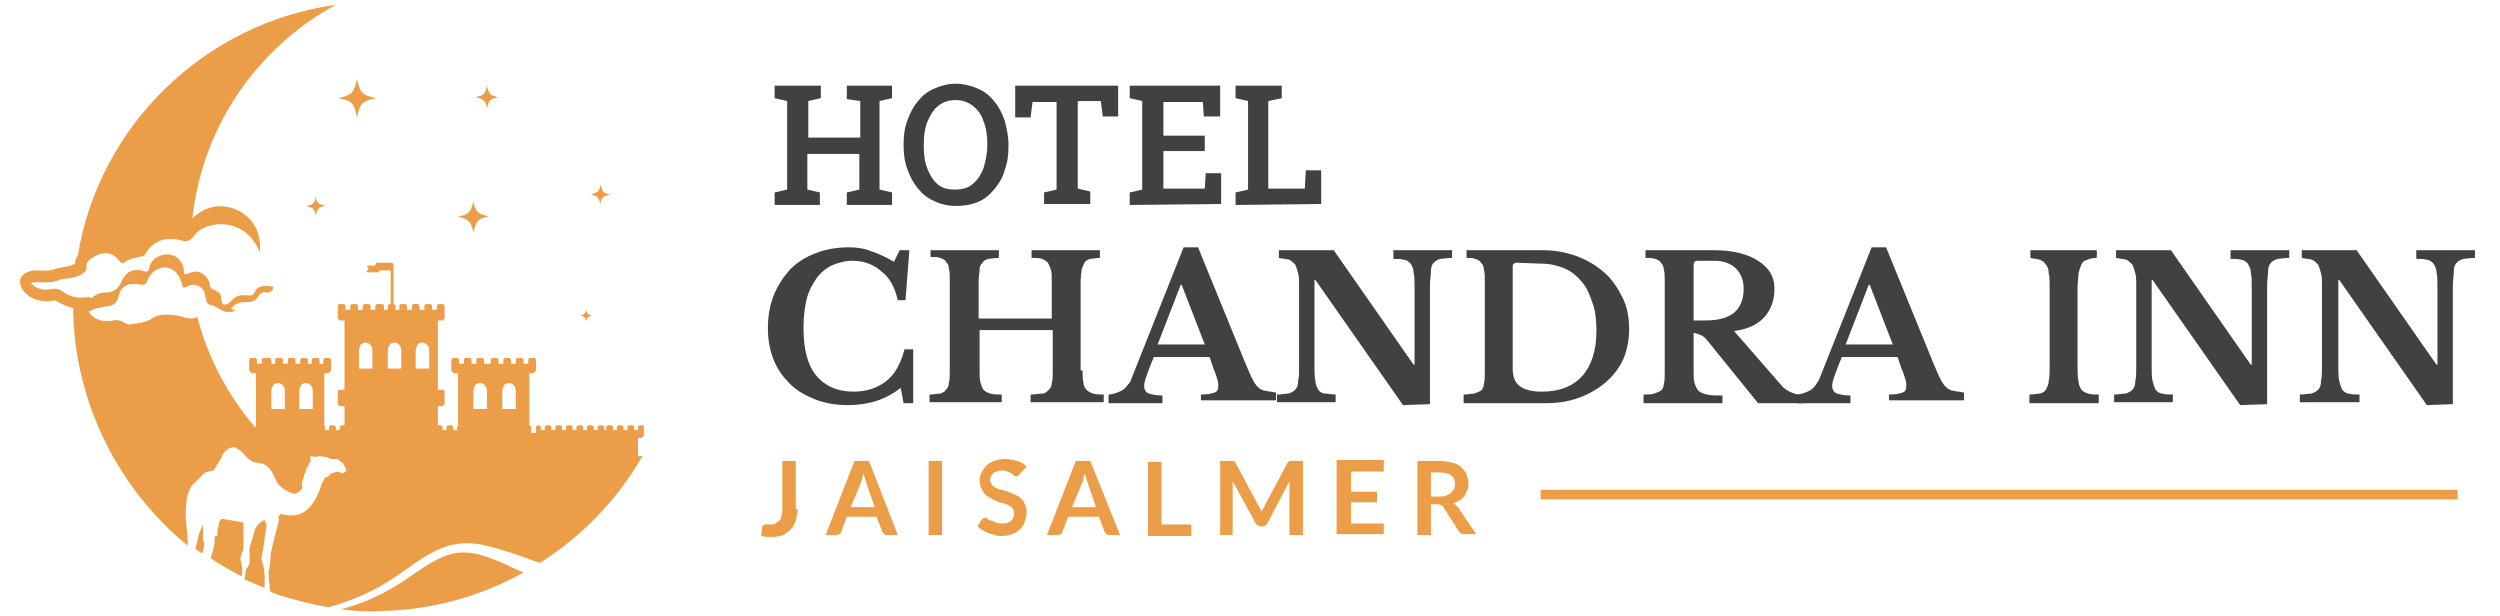 <?xml version="1.0" encoding="UTF-8"?> <!-- Generator: Adobe Illustrator 26.0.1, SVG Export Plug-In . SVG Version: 6.00 Build 0) --> <svg xmlns="http://www.w3.org/2000/svg" xmlns:xlink="http://www.w3.org/1999/xlink" version="1.1" id="Layer_1" x="0px" y="0px" width="259.8px" height="64px" viewBox="0 0 259.8 64" style="enable-background:new 0 0 259.8 64;" xml:space="preserve"> <style type="text/css"> .st0{fill:#EC9D47;} .st1{fill:#414141;} </style> <g> <path class="st0" d="M47.6,22.5c1.1-0.2,1.3-0.4,1.6-1.6c0.2,1.1,0.4,1.3,1.6,1.6c-1.1,0.2-1.3,0.4-1.6,1.6 C48.9,23,48.7,22.8,47.6,22.5z M50.6,11.3c0.2-0.9,0.3-1,1.2-1.2c-0.9-0.2-1-0.3-1.2-1.2c-0.2,0.9-0.3,1-1.2,1.2 C50.3,10.3,50.5,10.5,50.6,11.3z M37.1,12.2c0.3-1.5,0.6-1.7,2-2c-1.5-0.3-1.7-0.6-2-2c-0.3,1.5-0.6,1.7-2,2 C36.5,10.4,36.8,10.7,37.1,12.2z M60.9,33.4c0.1-0.4,0.2-0.5,0.6-0.6c-0.4-0.1-0.5-0.2-0.6-0.6c-0.1,0.4-0.2,0.5-0.6,0.6 C60.8,32.9,60.8,33,60.9,33.4z M62.4,21.2c0.1-0.7,0.3-0.8,1-1c-0.7-0.1-0.8-0.3-1-1c-0.1,0.7-0.3,0.8-1,1 C62.1,20.4,62.2,20.5,62.4,21.2z M66.9,44.3v0.9c0,0.2-0.1,0.3-0.3,0.3h-0.3v1.9h0.1h0.3c0,0,0,0,0.1,0c0,0,0,0.1-0.1,0.1l0,0 c-2.6,4.5-6.3,8.3-10.6,11c-1.4-0.5-2.7-1-4.1-1.4c-1.4-0.4-2.8-0.8-4.3-0.6c-2.7,0.3-4.8,2.3-7,3.7c-2,1.3-4.3,2.3-6.6,2.9 c-1.7-0.3-3.3-0.7-4.9-1.2c-0.4-0.1-0.8-0.3-1.1-0.4v-0.1c-0.1-0.3-0.2-1.8-0.2-2c0.1-0.3,0.2-1,0.2-1.1s0-0.7,0.1-1.1 c0.1-0.4,0.5-2.1,0.6-2.4C28.9,54.4,29,54,29,54l-0.1-0.3l0.3-0.3c0,0,1.6,0.6,2.8-0.5c1.1-1.1,1.4-2.6,1.4-2.6l0.3-0.5l0.1-0.2 c0,0,0.3,0,0.3-0.1c0.1-0.1,0.3-0.3,0.3-0.3l0.7-0.2l0.5,0.2c0.1,0,0.1-0.1,0.1-0.1h0.1V49H36c0-0.1,0-0.3-0.1-0.4 c-0.1-0.1-0.1-0.2-0.1-0.2s-0.1-0.2-0.2-0.3c-0.1-0.1-0.3-0.2-0.3-0.2s-0.1-0.2-0.4-0.2c-0.3,0-0.5,0-0.5,0l-0.3-0.1 c0,0,0-0.1-0.1-0.1s-0.2,0-0.2,0s-0.3-0.1-0.6-0.1s-0.4,0.1-0.4,0.1s-0.4-0.1-0.5-0.1s0,0.5,0,0.5l-0.2,0.3L32,48.5 c0,0-0.2,0.2-0.2,0.3s-0.1,0.3-0.1,0.4c0,0-0.2,0.2-0.1,0.3c0,0.1-0.3,0.6-0.2,0.6c0,0.1-0.1,0.4,0,0.4c0,0,0.1,0.2-0.1,0.4 s-0.4,0.4-0.8,0.4c-0.4-0.1-1-0.4-1.5-0.9s-0.6-1.8-1.7-2.2c-0.4-0.1-1-0.1-1.3-0.4c-0.5-0.3-0.7-0.8-1.2-1.1 c-0.1-0.1-0.6-0.3-0.7-0.2c-0.9,0.2-1.1,1.1-1.1,1.1s-0.4,0.6-0.5,0.8s-0.3,0.5-0.3,0.5s-0.8,0.1-1,0.3s-1,1-1.2,1.2 s-0.5,0.8-0.6,1.5s-0.1,1.2-0.1,1.7s0.2,2,0.2,2.5c0,0.2,0,0.4,0,0.6C12.3,50.8,7.7,41.8,7.6,32c-0.6-0.1-1.2-0.4-1.9-0.8l0,0l0,0 c-0.3,0.1-0.6,0.1-0.9,0.1c-0.8,0-1.7-0.3-2.2-0.9c-0.4-0.4-0.7-1.1-0.4-1.6s1-0.7,1.6-0.7S5,28.2,5.6,28c0.8-0.3,1.5-0.2,2.2-0.6 c0-0.3,0.1-0.6,0.3-0.9c2.2-13.4,13.1-24.1,26.8-26C26.8,4.9,21,13.1,20,22.7c1.3-1.3,3-1.6,4.6-0.9c1.7,0.8,2.6,2.4,2.4,4.4 c-0.6-1.4-1.5-2.4-3.1-2.8c-1.4-0.3-3.1,0.1-3.8,1.2L20,24.7c0,0,0,0.1-0.1,0.1c-0.3,0.3-0.6,0.3-1,0.2c-1.7-0.5-3.1,0.1-3.8,1.4 c-0.1,0.1-0.1,0.2-0.2,0.2c-0.7,0.2-1.4,0.2-2,0.7c-0.2,0.1-0.4,0-0.5-0.2c-0.8-1.1-2-0.9-2.8-0.3c-0.4,0.2-0.7,0.6-0.6,1 c0,0.3-0.2,0.5-0.5,0.7c-0.7,0.4-1.2,0.4-2,0.5c-0.2,0-0.5,0.2-0.7,0.2c-0.8,0.3-1.7,0-2.6,0.2c0.4,0.5,1,0.7,1.6,0.7 c0.3,0,0.6-0.1,0.9-0.1c0.5,0,0.9,0.4,1.3,0.6c0.6,0.3,1.2,0.4,1.8,0.3c0.2,0,0.5-0.1,0.7,0.1c0.4-0.4,0.9-0.6,1.5-0.6 c0.8,0,1.3-0.4,1.6-1.1c0.5-1.1,1.3-1.5,2.4-1.1c0.4,0.1,0.5-0.1,0.5-0.4c0.2-0.6,0.5-1,1.1-1.2c1.2-0.5,2.4,0.2,2.5,1.5 c0,0.4,0.1,0.5,0.5,0.3c0.1,0,0.2-0.1,0.3-0.1c0.9-0.3,1.7,0.4,1.9,1.2c0,0.1,0,0.3,0.1,0.4c0.3,0.3,0.8,0.3,1,0.7 c0.2,0.3-0.1,1.3,0.7,1c0.2-0.1,0.4-0.3,0.6-0.5c0.3-0.3,0.8-0.5,1.3-0.4c0.2,0,0.4,0,0.6,0c0.3-0.1,0.4-0.4,0.5-0.6 c0.4-0.5,1.2-0.4,1.8-0.3c0,0.3-0.2,0.5-0.5,0.6c-0.2,0-0.4-0.1-0.6,0c-0.4,0.1-0.5,0.6-0.8,0.8c-0.3,0.2-0.8,0.2-1.2,0.2 c-0.5,0-1,0.3-1.3,0.7c0.2,0.1,0.3,0.1,0.5,0.1c-0.3,0.3-0.7,0.2-1,0.2c-0.2,0-0.3-0.1-0.5-0.2c-0.4-0.1-0.7-0.5-1.1-0.5 c-0.7-0.1-0.4-1.1-0.8-1.6s-1.1-0.7-1.7-0.3c-0.4,0.2-0.4,0-0.5-0.3c-0.2-0.9-0.8-1.6-1.6-1.7c-0.8-0.1-1.7,0.5-2,1.4 c-0.1,0.3-0.2,0.4-0.6,0.4c-1.3-0.3-2.2,0.1-2.4,1.3c-0.1,0.4-0.4,0.8-0.9,0.9c-0.8,0.1-1.5,0.2-2.2,0.6c0.6,0.9,1.6,1.1,2.6,0.9 c0.3-0.1,0.6,0,0.9,0.1c0.3,0.2,0.6,0.4,0.9,0.3c0.8-0.1,1.6-0.2,2.2-0.6c0.4-0.3,0.9-0.4,1.5-0.4c0.7,0,1.3,0.1,1.9,0.3 c0.5,0.1,0.9,0.2,1.3-0.1c1.1,4.3,3.2,8.2,6,11.5l0.1-0.1v-5.5h-0.3c-0.2,0-0.4-0.2-0.4-0.4v-1l0,0c0-0.1,0.1-0.2,0.2-0.2h0.4 c0.1,0,0.2,0.1,0.2,0.2v0.4h0.5v-0.4c0-0.1,0.1-0.2,0.2-0.2H28c0.1,0,0.2,0.1,0.2,0.2v0.4h0.4v-0.4c0-0.1,0.1-0.2,0.2-0.2h0.4 c0.1,0,0.2,0.1,0.2,0.2v0.4h0.5v-0.4l0,0c0-0.1,0.1-0.2,0.2-0.2h0.4c0.1,0,0.2,0.1,0.2,0.2v0.4h0.5v-0.4c0-0.1,0.1-0.2,0.2-0.2h0.4 l0,0c0.1,0,0.2,0.1,0.2,0.2v0.4h0.4v-0.4c0-0.1,0.1-0.2,0.2-0.2H33c0.1,0,0.2,0.1,0.2,0.2v0.4h0.4v-0.4c0-0.1,0.1-0.2,0.2-0.2h0.4 l0,0c0.1,0,0.2,0.1,0.2,0.2v1c0,0.2-0.2,0.4-0.4,0.4h-0.3v5.5c0.1,0,0.1,0.1,0.1,0.1v0.3h0.4v-0.3c0-0.1,0.1-0.2,0.2-0.2h0.3 c0.1,0,0.2,0.1,0.2,0.2v0.3h0.4v-0.3c0-0.1,0.1-0.2,0.2-0.2h0.3v-2h-0.3c-0.1,0-0.1,0-0.2,0c0,0-0.1,0-0.1-0.1 c-0.1-0.1-0.1-0.2-0.1-0.3v-1.1c0-0.1,0.1-0.2,0.2-0.2h0.4h0.1v-7.2h-0.3c-0.1,0-0.1,0-0.2,0l-0.1-0.1c-0.1-0.1-0.1-0.2-0.1-0.3 v-1.1l0,0c0-0.1,0.1-0.2,0.2-0.2h0.4c0.1,0,0.2,0.1,0.2,0.2v0.4h0.5v-0.4c0-0.1,0.1-0.2,0.2-0.2H37c0.1,0,0.2,0.1,0.2,0.2v0.4h0.5 v-0.4c0-0.1,0.1-0.2,0.2-0.2h0.4c0.1,0,0.2,0.1,0.2,0.2v0.4H39v-0.4c0-0.1,0.1-0.2,0.2-0.2h0.1h0.3h0.1c0.1,0,0.2,0.1,0.2,0.2l0,0 l0,0v0.1v0.3h0.4v-0.4c0-0.1,0.1-0.2,0.2-0.2h0.1v-3.5h-1.2v0.2h-1.3l0,0c0,0,0,0,0-0.1l0.2-0.3l-0.2-0.3l0,0l0,0H39v-0.1 c0-0.1,0.1-0.2,0.2-0.2h1.5c0.1,0,0.2,0.1,0.2,0.2v4.1l0,0c0.1,0,0.2,0.1,0.2,0.2v0.4h0.4c0,0,0-0.1,0-0.2v-0.2l0,0 c0-0.1,0.1-0.2,0.2-0.2h0.4c0.1,0,0.2,0.1,0.2,0.2v0.4h0.5v-0.4c0-0.1,0.1-0.2,0.2-0.2h0.4c0.1,0,0.2,0.1,0.2,0.2v0.4h0.5v-0.4 c0-0.1,0.1-0.2,0.2-0.2h0.4c0.1,0,0.2,0.1,0.2,0.2v0.4h0.5v-0.4c0-0.1,0.1-0.2,0.2-0.2H46c0.1,0,0.2,0.1,0.2,0.2v1.1 c0,0.1,0,0.1,0,0.2c0,0,0,0.1-0.1,0.1L46,33.3c0,0-0.1,0-0.2,0h-0.3v7.2h0.1H46c0.1,0,0.2,0.1,0.2,0.2v1.1c0,0.1,0,0.1,0,0.2 c0,0,0,0.1-0.1,0.1L46,42.2c0,0-0.1,0-0.2,0h-0.3v2h0.3c0.1,0,0.2,0.1,0.2,0.2v0.3h0.4v-0.3c0-0.1,0.1-0.2,0.2-0.2h0.3 c0.1,0,0.2,0.1,0.2,0.2v0.3h0.4v-0.3c0-0.1,0-0.1,0.1-0.1v-5.5h-0.3c-0.2,0-0.4-0.2-0.4-0.4v-1c0-0.1,0.1-0.2,0.2-0.2h0.4 c0.1,0,0.2,0.1,0.2,0.2v0.4h0.5v-0.4l0,0c0-0.1,0.1-0.2,0.2-0.2h0.4c0.1,0,0.2,0.1,0.2,0.2v0.4h0.5v-0.4c0-0.1,0.1-0.2,0.2-0.2h0.4 c0.1,0,0.2,0.1,0.2,0.2v0.4H51v-0.4l0,0c0-0.1,0.1-0.2,0.2-0.2h0.4c0.1,0,0.2,0.1,0.2,0.2v0.4h0.5v-0.4c0-0.1,0.1-0.2,0.2-0.2h0.4 l0,0c0.1,0,0.2,0.1,0.2,0.2v0.4h0.5v-0.4c0-0.1,0.1-0.2,0.2-0.2h0.4c0.1,0,0.2,0.1,0.2,0.2v0.4h0.5v-0.4c0-0.1,0.1-0.2,0.2-0.2h0.4 c0.1,0,0.2,0.1,0.2,0.2v1c0,0.2-0.2,0.4-0.4,0.4H55v5.4c0.1,0,0.2,0.1,0.2,0.2l0,0V45h0.5v-0.6c0-0.1,0.1-0.2,0.2-0.2H56 c0.1,0,0.2,0.1,0.2,0.2v0.3h0.4v-0.3c0-0.1,0.1-0.2,0.2-0.2h0.3c0.1,0,0.2,0.1,0.2,0.2v0.3h0.4v-0.3c0-0.1,0.1-0.2,0.2-0.2h0.3 c0.1,0,0.2,0.1,0.2,0.2v0.3h0.4v-0.3c0-0.1,0.1-0.2,0.2-0.2h0.3c0.1,0,0.2,0.1,0.2,0.2v0.3h0.4v-0.3c0-0.1,0.1-0.2,0.2-0.2h0.1h0.2 c0.1,0,0.2,0.1,0.2,0.2v0.3H61v-0.3c0-0.1,0.1-0.2,0.2-0.2h0.3c0.1,0,0.2,0.1,0.2,0.2v0.3h0.4v-0.3c0-0.1,0.1-0.2,0.2-0.2h0.3 c0.1,0,0.2,0.1,0.2,0.2v0.3H63v-0.3c0-0.1,0.1-0.2,0.2-0.2h0.3c0.1,0,0.2,0.1,0.2,0.2v0.3h0.4v-0.3c0-0.1,0.1-0.2,0.2-0.2h0.3 c0.1,0,0.2,0.1,0.2,0.2v0.3h0.4v-0.3c0-0.1,0.1-0.2,0.2-0.2h0.3c0.1,0,0.2,0.1,0.2,0.2v0.3h0.4v-0.3c0-0.1,0.1-0.2,0.2-0.2h0.3 C66.9,44.1,66.9,44.2,66.9,44.3z M29.6,40.6c0-0.4-0.3-0.8-0.7-0.8c-0.2,0-0.4,0.1-0.5,0.2c-0.1,0.2-0.2,0.4-0.2,0.6v1.9h1.4 C29.6,42.5,29.6,40.6,29.6,40.6z M32.5,40.6c0-0.4-0.3-0.8-0.7-0.8c-0.2,0-0.4,0.1-0.5,0.2c-0.1,0.2-0.2,0.4-0.2,0.6v1.9h1.4V40.6z M38.7,36.4c0-0.4-0.3-0.8-0.7-0.8c-0.2,0-0.4,0.1-0.5,0.2c-0.1,0.2-0.2,0.4-0.2,0.6v1.9h1.4V36.4z M41.7,36.4 c0-0.4-0.3-0.8-0.7-0.8l0,0c-0.2,0-0.4,0.1-0.5,0.2c-0.1,0.2-0.2,0.4-0.2,0.6v1.9h0.4l0,0h1V36.4z M44.6,36.4 c0-0.4-0.3-0.8-0.7-0.8c-0.2,0-0.4,0.1-0.5,0.2c-0.1,0.2-0.2,0.4-0.2,0.6v1.9h1.4V36.4z M50.6,40.6c0-0.4-0.3-0.8-0.7-0.8 c-0.2,0-0.4,0.1-0.5,0.2c-0.1,0.2-0.2,0.4-0.2,0.6v1.9h1.4V40.6z M53.6,40.6c0-0.4-0.3-0.8-0.7-0.8c-0.2,0-0.4,0.1-0.5,0.2 c-0.1,0.2-0.2,0.4-0.2,0.6v1.9h1.4V40.6z M21.1,54.5l-0.4,0.9c0,0-0.2,1-0.4,1.6c0.2,0.2,0.5,0.4,0.7,0.5c0.1-0.3,0.2-0.6,0.2-0.7 c0.1-0.3-0.1-0.5-0.1-0.8C21.1,55.9,21.1,54.5,21.1,54.5z M31.8,21.4c0.7,0.2,0.9,0.3,1,1c0.2-0.7,0.3-0.9,1-1 c-0.7-0.2-0.9-0.3-1-1C32.7,21.2,32.5,21.3,31.8,21.4z M53.5,59.1c-5.8-2.8-6.8-2-11.9,1.5c-1.9,1.2-4,2.2-6.2,2.7 c1.4,0.2,2.8,0.3,4.2,0.2c5.2-0.1,10.3-1.5,14.8-4C54.1,59.4,53.8,59.2,53.5,59.1z M25.6,59.1c0,0-0.1,0.4-0.2,1.1 c0.7,0.3,1.4,0.6,2.1,0.9c0-0.4,0-1,0-1.3c0-0.5-0.2-1.4-0.3-1.6c-0.1-0.2,0.1-0.7,0.2-1.5c0.1-0.7,0.3-2.2,0.3-2.2 c-0.1-0.1-0.2-0.5-0.2-0.5l-0.7,0.5c0,0-0.2,0.3-0.3,0.5c-0.1,0.3-0.6,2.1-0.6,2.1s0.1,1.2,0,1.5C25.9,58.8,25.6,59.1,25.6,59.1z M23,53.9l-0.2,0.3l-0.1,0.5c-0.1,0.1-0.1,0.4-0.1,0.8c0,0.4-0.3,0.2-0.3,0.2s0,0.2,0,0.6c0,0.5-0.4,1.6-0.4,1.7l0,0 c1,0.7,2.1,1.3,3.2,1.9l0.1-0.6c0,0-0.1-0.8-0.2-1.1s0.3-0.9,0.3-1.3c0-0.4,0-2.6,0-2.6L23,53.9z"></path> <g> <g> <g> <g> <path class="st1" d="M93.5,26h1l-0.4,5.2h-0.8c-0.3-1.3-0.8-2.3-1.7-3c-0.8-0.7-1.8-1.1-3-1.1c-0.8,0-1.5,0.2-2.2,0.5 c-0.6,0.3-1.2,0.8-1.6,1.4s-0.8,1.3-1,2.2s-0.3,1.8-0.3,2.9c0,2.1,0.4,3.8,1.3,4.9s2.2,1.7,3.9,1.7c1.4,0,2.5-0.4,3.4-1.1 s1.5-1.8,1.9-3.3h0.9v5.6h-1l-0.3-1.6c-1.5,1.2-3.3,1.8-5.5,1.8c-1.2,0-2.4-0.2-3.4-0.6c-1-0.4-1.9-0.9-2.6-1.6 c-0.7-0.7-1.3-1.5-1.7-2.5c-0.4-1-0.6-2.1-0.6-3.3s0.2-2.4,0.6-3.4s1-1.9,1.7-2.7c0.7-0.7,1.6-1.3,2.7-1.7 c1-0.4,2.2-0.6,3.4-0.6c0.8,0,1.6,0.1,2.3,0.4c0.7,0.2,1.5,0.6,2.4,1.1L93.5,26z"></path> <path class="st1" d="M112.5,38.5c0,0.5,0,0.9,0.1,1.3c0,0.3,0.2,0.6,0.3,0.7c0.2,0.2,0.4,0.3,0.7,0.4c0.3,0.1,0.7,0.1,1.1,0.1 v0.8h-7.6V41c0.5,0,0.9-0.1,1.2-0.1s0.5-0.2,0.7-0.4s0.3-0.4,0.3-0.7c0.1-0.3,0.1-0.7,0.1-1.2v-4.3h-7.6v4.2 c0,0.5,0,0.9,0.1,1.3c0.1,0.3,0.2,0.6,0.3,0.7c0.2,0.2,0.4,0.3,0.7,0.4s0.7,0.1,1.2,0.1v0.8h-7.5V41c0.5,0,0.8-0.1,1.1-0.1 c0.3-0.1,0.5-0.2,0.6-0.4c0.2-0.2,0.3-0.4,0.3-0.7c0.1-0.3,0.1-0.7,0.1-1.2v-9.5c0-0.5,0-0.9-0.1-1.2c0-0.3-0.1-0.5-0.3-0.7 c-0.1-0.2-0.3-0.3-0.6-0.4c-0.3-0.1-0.6-0.1-1-0.1V26h7.1v0.8c-0.5,0-0.8,0.1-1.1,0.1c-0.3,0.1-0.5,0.2-0.6,0.4 c-0.2,0.2-0.3,0.4-0.3,0.7c0,0.3-0.1,0.7-0.1,1.3v3.8h7.6v-3.9c0-0.5,0-0.9-0.1-1.2c-0.1-0.3-0.2-0.5-0.3-0.7 c-0.2-0.2-0.4-0.3-0.6-0.4c-0.3-0.1-0.7-0.1-1.1-0.1V26h7.1v0.8c-0.4,0-0.7,0.1-1,0.1c-0.3,0.1-0.5,0.2-0.6,0.4 c-0.1,0.2-0.2,0.4-0.3,0.7c0,0.3-0.1,0.7-0.1,1.3v9.2H112.5z"></path> <path class="st1" d="M125.7,37.1h-5.8c-0.6,1.5-1,2.5-1,3c0,0.4,0.2,0.7,0.5,0.8s0.8,0.2,1.4,0.2v0.8h-5.6V41 c0.3,0,0.6-0.1,0.9-0.2c0.2-0.1,0.5-0.2,0.6-0.3c0.2-0.1,0.3-0.3,0.5-0.5s0.3-0.4,0.4-0.7l5.4-13.6h1.5l4.9,12 c0.3,0.7,0.5,1.2,0.7,1.6c0.2,0.4,0.4,0.7,0.6,0.9s0.5,0.4,0.8,0.4c0.3,0.1,0.7,0.1,1.1,0.2v0.8h-7.8V41c0.7,0,1.1-0.1,1.4-0.2 c0.3-0.1,0.4-0.3,0.4-0.7c0-0.2,0-0.4-0.1-0.7s-0.2-0.7-0.4-1.1L125.7,37.1z M120.3,35.8h4.9l-2.4-6.2h-0.1L120.3,35.8z"></path> <path class="st1" d="M145.8,42.1l-9.1-13h-0.1V38c0,0.7,0,1.2,0.1,1.6c0,0.4,0.2,0.7,0.3,0.9s0.4,0.4,0.7,0.4s0.6,0.1,1.1,0.1 v0.8h-6.1V41c0.5,0,0.9-0.1,1.2-0.1c0.3-0.1,0.5-0.2,0.7-0.4s0.3-0.5,0.3-0.9c0.1-0.4,0.1-0.9,0.1-1.5v-8.3 c0-0.6,0-1.1-0.1-1.4c-0.1-0.4-0.2-0.7-0.3-0.9c-0.2-0.2-0.4-0.4-0.6-0.5c-0.3-0.1-0.7-0.1-1.1-0.2V26h5.7l8.3,11.9h0.1v-8 c0-0.7,0-1.2-0.1-1.6c0-0.4-0.2-0.7-0.3-0.9c-0.2-0.2-0.4-0.4-0.7-0.4c-0.3-0.1-0.6-0.1-1.1-0.1V26h6.1v0.8 c-0.5,0-0.9,0.1-1.2,0.1c-0.3,0.1-0.5,0.2-0.7,0.4c-0.2,0.2-0.3,0.5-0.3,0.9s-0.1,0.9-0.1,1.5V42L145.8,42.1L145.8,42.1z"></path> <path class="st1" d="M152.1,41.9V41c0.5,0,0.8-0.1,1.1-0.1c0.3-0.1,0.5-0.2,0.7-0.3c0.2-0.2,0.3-0.4,0.3-0.7 c0.1-0.3,0.1-0.7,0.1-1.2v-9.5c0-0.5,0-0.9-0.1-1.2c0-0.3-0.1-0.5-0.3-0.7c-0.1-0.2-0.3-0.3-0.6-0.4c-0.2-0.1-0.6-0.1-0.9-0.1 V26h7.8c1.3,0,2.5,0.2,3.6,0.6s2.1,1,2.9,1.7c0.8,0.7,1.4,1.6,1.9,2.6s0.7,2.1,0.7,3.3c0,1.1-0.2,2.2-0.6,3.1s-1,1.7-1.8,2.4 s-1.7,1.2-2.7,1.6c-1.1,0.4-2.2,0.6-3.5,0.6C160.7,41.9,152.1,41.9,152.1,41.9z M157.6,27.3c-0.2,0-0.4,0.1-0.4,0.4v10.6 c0,0.8,0.2,1.4,0.7,1.8s1.3,0.6,2.3,0.6c1.8,0,3.2-0.5,4.2-1.6s1.5-2.7,1.5-4.7c0-1.1-0.1-2.1-0.4-2.9 c-0.3-0.9-0.6-1.6-1.1-2.2s-1.1-1.1-1.8-1.4s-1.5-0.5-2.4-0.5L157.6,27.3L157.6,27.3z"></path> <path class="st1" d="M184.4,30c0,1.1-0.3,2.1-1,2.9c-0.7,0.8-1.7,1.3-3.2,1.5l4.8,5.5c0.3,0.4,0.7,0.7,1.2,0.9s0.9,0.3,1.4,0.3 v0.8h-4.9l-5.1-6.3c-0.3-0.4-0.6-0.7-0.9-0.8c-0.3-0.1-0.5-0.2-0.7-0.2v4c0,0.5,0,0.9,0.1,1.2s0.2,0.6,0.4,0.8s0.5,0.3,0.9,0.4 c0.4,0.1,0.9,0.1,1.6,0.1v0.8h-8.2V41c0.5,0,0.8,0,1.1-0.1s0.5-0.2,0.7-0.3c0.2-0.2,0.3-0.4,0.3-0.7c0.1-0.3,0.1-0.7,0.1-1.2 v-9.5c0-0.5,0-0.9-0.1-1.2c0-0.3-0.1-0.5-0.3-0.7c-0.1-0.2-0.3-0.3-0.6-0.4s-0.6-0.1-1-0.1V26h7.1c2,0,3.5,0.4,4.6,1.1 C183.8,27.8,184.4,28.7,184.4,30z M176,33.3h1.3c1.3,0,2.3-0.3,2.9-0.8c0.6-0.5,1-1.3,1-2.5c0-0.9-0.3-1.6-0.8-2.1 s-1.3-0.8-2.2-0.8h-1.8c-0.2,0-0.4,0.1-0.4,0.4V33.3z"></path> <path class="st1" d="M197.2,37.1h-5.8c-0.6,1.5-1,2.5-1,3c0,0.4,0.2,0.7,0.5,0.8s0.8,0.2,1.4,0.2v0.8h-5.6V41 c0.3,0,0.6-0.1,0.9-0.2c0.2-0.1,0.5-0.2,0.6-0.3c0.2-0.1,0.3-0.3,0.5-0.5c0.1-0.2,0.3-0.4,0.4-0.7l5.4-13.6h1.5l4.9,12 c0.3,0.7,0.5,1.2,0.7,1.6c0.2,0.4,0.4,0.7,0.6,0.9s0.5,0.4,0.8,0.4c0.3,0.1,0.7,0.1,1.1,0.2v0.8h-7.8V41c0.7,0,1.1-0.1,1.4-0.2 c0.3-0.1,0.4-0.3,0.4-0.7c0-0.2,0-0.4-0.1-0.7s-0.2-0.7-0.4-1.1L197.2,37.1z M191.8,35.8h4.9l-2.4-6.2h-0.1L191.8,35.8z"></path> <path class="st1" d="M218.3,41.9h-7.4V41c0.5,0,0.8-0.1,1.1-0.1c0.3-0.1,0.5-0.2,0.6-0.4s0.3-0.5,0.3-0.9 c0.1-0.4,0.1-0.9,0.1-1.5v-8.3c0-0.6,0-1.1-0.1-1.4c0-0.4-0.1-0.7-0.3-0.9c-0.1-0.2-0.3-0.4-0.6-0.5s-0.6-0.1-1-0.2V26h6.9v0.8 c-0.4,0-0.8,0.1-1,0.2c-0.3,0.1-0.5,0.2-0.6,0.5c-0.1,0.2-0.2,0.5-0.3,0.9c0,0.4-0.1,0.9-0.1,1.4v8.3c0,0.6,0,1.2,0.1,1.5 c0,0.4,0.2,0.7,0.3,0.9c0.2,0.2,0.4,0.3,0.7,0.4c0.3,0.1,0.7,0.1,1.1,0.1v0.9H218.3z"></path> <path class="st1" d="M232.8,42.1l-9.1-13h-0.1V38c0,0.7,0,1.2,0.1,1.6s0.2,0.7,0.3,0.9c0.2,0.2,0.4,0.4,0.7,0.4 c0.3,0.1,0.6,0.1,1.1,0.1v0.8h-6.1V41c0.5,0,0.9-0.1,1.2-0.1c0.3-0.1,0.5-0.2,0.7-0.4s0.3-0.5,0.3-0.9c0.1-0.4,0.1-0.9,0.1-1.5 v-8.3c0-0.6,0-1.1-0.1-1.4c-0.1-0.4-0.2-0.7-0.3-0.9c-0.2-0.2-0.4-0.4-0.6-0.5c-0.3-0.1-0.7-0.1-1.1-0.2V26h5.7l8.3,11.9h0.1 v-8c0-0.7,0-1.2-0.1-1.6c0-0.4-0.2-0.7-0.3-0.9c-0.2-0.2-0.4-0.4-0.7-0.4c-0.3-0.1-0.6-0.1-1.1-0.1V26h6.1v0.8 c-0.5,0-0.9,0.1-1.2,0.1c-0.3,0.1-0.5,0.2-0.7,0.4c-0.2,0.2-0.3,0.5-0.3,0.9s-0.1,0.9-0.1,1.5V42L232.8,42.1L232.8,42.1z"></path> <path class="st1" d="M252.2,42.1l-9.1-13H243V38c0,0.7,0,1.2,0.1,1.6s0.2,0.7,0.3,0.9c0.2,0.2,0.4,0.4,0.7,0.4 c0.3,0.1,0.6,0.1,1.1,0.1v0.8H239V41c0.5,0,0.9-0.1,1.2-0.1c0.3-0.1,0.5-0.2,0.7-0.4s0.3-0.5,0.3-0.9c0.1-0.4,0.1-0.9,0.1-1.5 v-8.3c0-0.6,0-1.1-0.1-1.4c-0.1-0.4-0.2-0.7-0.3-0.9c-0.2-0.2-0.4-0.4-0.6-0.5c-0.3-0.1-0.7-0.1-1.1-0.2V26h5.7l8.3,11.9h0.1 v-8c0-0.7,0-1.2-0.1-1.6c0-0.4-0.2-0.7-0.3-0.9c-0.2-0.2-0.4-0.4-0.7-0.4c-0.3-0.1-0.6-0.1-1.1-0.1V26h6.1v0.8 c-0.5,0-0.9,0.1-1.2,0.1c-0.3,0.1-0.5,0.2-0.7,0.4c-0.2,0.2-0.3,0.5-0.3,0.9s-0.1,0.9-0.1,1.5V42L252.2,42.1L252.2,42.1z"></path> </g> </g> </g> <g> <path class="st0" d="M82.9,52.9c0,0.4-0.1,0.8-0.2,1.2s-0.3,0.6-0.5,0.9c-0.2,0.2-0.5,0.4-0.8,0.6c-0.3,0.1-0.7,0.2-1.1,0.2 c-0.2,0-0.4,0-0.6,0s-0.4-0.1-0.6-0.1l0.1-0.9c0-0.1,0-0.1,0.1-0.2c0.1,0,0.1-0.1,0.2-0.1s0.1,0,0.2,0s0.2,0,0.4,0 c0.2,0,0.4,0,0.5-0.1s0.3-0.2,0.4-0.3s0.2-0.3,0.2-0.5c0.1-0.2,0.1-0.5,0.1-0.7v-5h1.4v5H82.9z"></path> <path class="st0" d="M93.3,55.6h-1.1c-0.1,0-0.2,0-0.3-0.1c-0.1-0.1-0.1-0.1-0.2-0.2l-0.6-1.6H88l-0.6,1.6c0,0.1-0.1,0.2-0.2,0.2 c-0.1,0.1-0.2,0.1-0.3,0.1h-1.1l3-7.7h1.5L93.3,55.6z M88.4,52.7h2.5L90,50.1c0-0.1-0.1-0.2-0.1-0.4c-0.1-0.2-0.1-0.3-0.2-0.5 c0,0.2-0.1,0.3-0.1,0.5s-0.1,0.3-0.1,0.4L88.4,52.7z"></path> <path class="st0" d="M97.9,55.6h-1.4v-7.7h1.4V55.6z"></path> <path class="st0" d="M105.9,49.3c0,0.1-0.1,0.1-0.1,0.2c-0.1,0-0.1,0-0.2,0s-0.2,0-0.2-0.1c-0.1-0.1-0.2-0.1-0.3-0.2 c-0.1-0.1-0.3-0.1-0.4-0.2c-0.2-0.1-0.4-0.1-0.6-0.1s-0.4,0-0.5,0.1c-0.1,0-0.3,0.1-0.4,0.2s-0.2,0.2-0.2,0.3s-0.1,0.2-0.1,0.4 s0.1,0.3,0.2,0.5c0.1,0.1,0.2,0.2,0.4,0.3s0.4,0.2,0.6,0.2c0.2,0.1,0.4,0.1,0.7,0.2c0.2,0.1,0.4,0.2,0.7,0.3 c0.2,0.1,0.4,0.2,0.6,0.4s0.3,0.3,0.4,0.6s0.2,0.5,0.2,0.8s-0.1,0.7-0.2,1s-0.3,0.6-0.5,0.8s-0.5,0.4-0.8,0.5s-0.7,0.2-1.1,0.2 c-0.2,0-0.5,0-0.7-0.1s-0.5-0.1-0.7-0.2s-0.4-0.2-0.6-0.3s-0.4-0.3-0.5-0.4L102,54l0.1-0.1c0.1,0,0.1-0.1,0.2-0.1s0.2,0,0.3,0.1 c0.1,0.1,0.2,0.2,0.4,0.2s0.3,0.2,0.5,0.2c0.2,0.1,0.4,0.1,0.7,0.1c0.4,0,0.7-0.1,0.9-0.3s0.3-0.5,0.3-0.8c0-0.2-0.1-0.4-0.2-0.5 s-0.2-0.2-0.4-0.3c-0.2-0.1-0.4-0.2-0.6-0.2c-0.2-0.1-0.4-0.1-0.6-0.2c-0.2-0.1-0.4-0.2-0.6-0.3s-0.4-0.2-0.6-0.4 s-0.3-0.4-0.4-0.6c-0.1-0.2-0.2-0.5-0.2-0.9c0-0.3,0.1-0.6,0.2-0.8s0.3-0.5,0.5-0.7s0.5-0.4,0.8-0.5s0.7-0.2,1.1-0.2 c0.5,0,0.9,0.1,1.3,0.2c0.4,0.1,0.7,0.3,1,0.6L105.9,49.3z"></path> <path class="st0" d="M116.4,55.6h-1.1c-0.1,0-0.2,0-0.3-0.1c-0.1-0.1-0.1-0.1-0.2-0.2l-0.6-1.6H111l-0.6,1.6 c0,0.1-0.1,0.2-0.2,0.2c-0.1,0.1-0.2,0.1-0.3,0.1h-1.1l3-7.7h1.5L116.4,55.6z M111.4,52.7h2.5l-0.9-2.6c0-0.1-0.1-0.2-0.1-0.4 c-0.1-0.2-0.1-0.3-0.2-0.5c0,0.2-0.1,0.3-0.1,0.5s-0.1,0.3-0.1,0.4L111.4,52.7z"></path> <path class="st0" d="M120.7,54.5h3.1v1.2h-4.5V48h1.4V54.5z"></path> <path class="st0" d="M130.9,52.8c0.1,0.1,0.1,0.2,0.2,0.4c0-0.1,0.1-0.3,0.2-0.4s0.1-0.2,0.2-0.4l2.3-4.3c0-0.1,0.1-0.1,0.1-0.1 l0.1-0.1h0.1c0,0,0.1,0,0.2,0h1.1v7.7H134v-5c0-0.1,0-0.2,0-0.3s0-0.2,0-0.3l-2.3,4.4c-0.1,0.1-0.1,0.2-0.2,0.2 c-0.1,0.1-0.2,0.1-0.3,0.1H131c-0.1,0-0.2,0-0.3-0.1s-0.2-0.1-0.2-0.2l-2.4-4.4c0,0.1,0,0.2,0,0.3s0,0.2,0,0.3v5h-1.3v-7.7h1.1 c0.1,0,0.1,0,0.2,0h0.1c0,0,0.1,0,0.1,0.1l0.1,0.1l2.3,4.3C130.8,52.6,130.9,52.7,130.9,52.8z"></path> <path class="st0" d="M143.8,47.9V49h-3.4v2.1h2.7v1.1h-2.7v2.2h3.4v1.1h-4.9v-7.7h4.9V47.9z"></path> <path class="st0" d="M148.7,52.6v3h-1.4v-7.7h2.3c0.5,0,1,0.1,1.4,0.2c0.4,0.1,0.7,0.3,0.9,0.5s0.4,0.4,0.5,0.7s0.2,0.6,0.2,0.9 c0,0.3,0,0.5-0.1,0.7s-0.2,0.4-0.3,0.6s-0.3,0.4-0.5,0.5s-0.5,0.3-0.7,0.3c0.2,0.1,0.3,0.2,0.5,0.4l1.9,2.8h-1.3 c-0.1,0-0.2,0-0.3-0.1s-0.2-0.1-0.2-0.2l-1.6-2.5c-0.1-0.1-0.1-0.2-0.2-0.2c-0.1,0-0.2-0.1-0.3-0.1h-0.8V52.6z M148.7,51.6h0.9 c0.3,0,0.5,0,0.7-0.1s0.4-0.2,0.5-0.3s0.2-0.3,0.3-0.4c0.1-0.2,0.1-0.3,0.1-0.5c0-0.4-0.1-0.7-0.4-0.9c-0.3-0.2-0.7-0.3-1.2-0.3 h-0.9L148.7,51.6L148.7,51.6z"></path> </g> <g> <g> <path class="st1" d="M80.5,21.3V20l1.3-0.3v-9.2l-1.3-0.3V8.9h4.8v1.3L84,10.5v3.8h5.4v-3.8L88,10.3V8.9h1.3h2.1h1.3v1.3 l-1.3,0.3v9.2l1.3,0.3v1.3H88V20l1.3-0.3V16h-5.4v3.7l1.3,0.3v1.3H80.5z"></path> <path class="st1" d="M99.3,21.4c-0.8,0-1.6-0.2-2.2-0.5c-0.7-0.3-1.2-0.7-1.7-1.3c-0.5-0.6-0.8-1.2-1.1-2 c-0.3-0.8-0.4-1.6-0.4-2.5V15c0-0.9,0.1-1.7,0.4-2.5s0.6-1.4,1.1-2s1-1,1.7-1.3s1.4-0.5,2.2-0.5c0.8,0,1.6,0.2,2.3,0.5 c0.7,0.3,1.2,0.7,1.7,1.3s0.8,1.2,1.1,2c0.2,0.8,0.4,1.6,0.4,2.5v0.2c0,0.9-0.1,1.7-0.4,2.5c-0.2,0.8-0.6,1.4-1.1,2 s-1,1-1.7,1.3C100.9,21.3,100.1,21.4,99.3,21.4z M99.3,19.7c0.7,0,1.4-0.2,1.8-0.6c0.5-0.4,0.8-0.9,1.1-1.6 c0.2-0.7,0.4-1.5,0.4-2.4V15c0-0.9-0.1-1.7-0.4-2.4c-0.2-0.7-0.6-1.2-1.1-1.6c-0.5-0.4-1.1-0.6-1.8-0.6c-0.7,0-1.3,0.2-1.8,0.6 c-0.5,0.4-0.8,0.9-1.1,1.6S96,14.1,96,15v0.2c0,0.9,0.1,1.7,0.4,2.4s0.6,1.2,1.1,1.6S98.6,19.7,99.3,19.7z"></path> <path class="st1" d="M108.5,21.3V20l1.3-0.3v-9.1h-2.5l-0.2,1.6h-1.6V8.9h10.7v3.2h-1.6l-0.2-1.6H112v9.1l1.3,0.3v1.3h-4.8V21.3 z"></path> <path class="st1" d="M117.4,21.3V20l1.3-0.3v-9.2l-1.3-0.3V8.9h9.4v3.2h-1.7l-0.1-1.5h-4.1v3.5h4.3v1.6h-4.3v3.9h4.3l0.1-1.6 h1.6v3.2L117.4,21.3L117.4,21.3z"></path> <path class="st1" d="M128.4,21.3V20l1.3-0.3v-9.2l-1.3-0.3V8.9h1.3h2.1h1.4v1.3l-1.4,0.3v9.1h3.8l0.1-1.9h1.6v3.5L128.4,21.3 L128.4,21.3z"></path> </g> </g> <g> <rect x="160.1" y="50.9" class="st0" width="95.3" height="1"></rect> </g> </g> </g> </svg> 